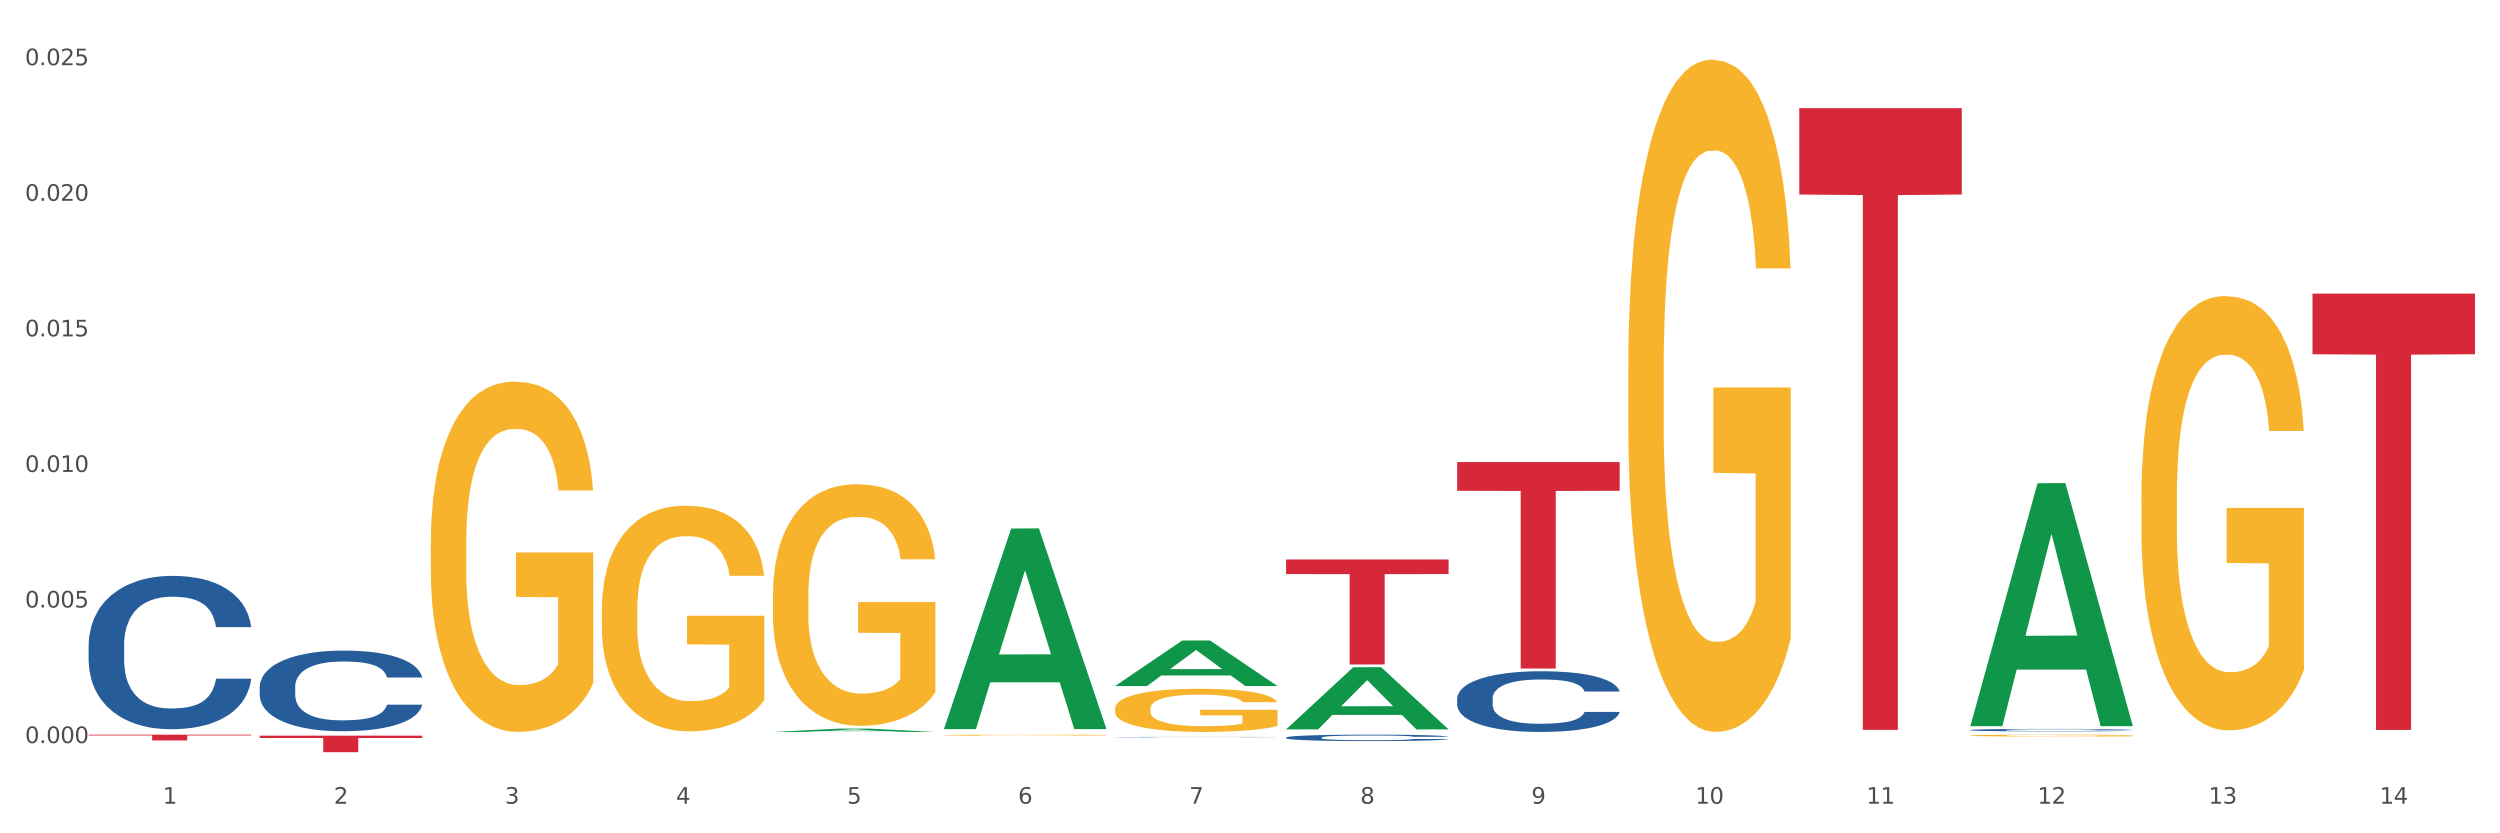 <?xml version="1.0" encoding="utf-8" standalone="no"?>
<!DOCTYPE svg PUBLIC "-//W3C//DTD SVG 1.1//EN"
  "http://www.w3.org/Graphics/SVG/1.1/DTD/svg11.dtd">
<svg xmlns:xlink="http://www.w3.org/1999/xlink" width="1080pt" height="360pt" viewBox="0 0 1080 360" xmlns="http://www.w3.org/2000/svg" version="1.1">
 <rect x="0" y="0" width="1080" height="360" fill="#333333" stroke="none"/>
 <defs>
  <style type="text/css">*{stroke-linejoin: round; stroke-linecap: butt}</style>
 </defs>
 <g id="figure_1">
  <g id="patch_1">
   <path d="M 0 360 
L 1080 360 
L 1080 0 
L 0 0 
z
" style="fill: #ffffff; stroke: #ffffff; stroke-linejoin: miter"/>
  </g>
  <g id="axes_1">
   <g id="matplotlib.axis_1">
    <g id="xtick_1">
     <g id="text_1">
      <!-- 1 -->
      <g style="fill: #4d4d4d" transform="translate(70.332 347.204) scale(0.096 -0.096)">
       <defs>
        <path id="DejaVuSans-31" d="M 794 531 
L 1825 531 
L 1825 4091 
L 703 3866 
L 703 4441 
L 1819 4666 
L 2450 4666 
L 2450 531 
L 3481 531 
L 3481 0 
L 794 0 
L 794 531 
z
" transform="scale(0.016)"/>
       </defs>
       <use xlink:href="#DejaVuSans-31"/>
      </g>
     </g>
    </g>
    <g id="xtick_2">
     <g id="text_2">
      <!-- 2 -->
      <g style="fill: #4d4d4d" transform="translate(144.233 347.204) scale(0.096 -0.096)">
       <defs>
        <path id="DejaVuSans-32" d="M 1228 531 
L 3431 531 
L 3431 0 
L 469 0 
L 469 531 
Q 828 903 1448 1529 
Q 2069 2156 2228 2338 
Q 2531 2678 2651 2914 
Q 2772 3150 2772 3378 
Q 2772 3750 2511 3984 
Q 2250 4219 1831 4219 
Q 1534 4219 1204 4116 
Q 875 4013 500 3803 
L 500 4441 
Q 881 4594 1212 4672 
Q 1544 4750 1819 4750 
Q 2544 4750 2975 4387 
Q 3406 4025 3406 3419 
Q 3406 3131 3298 2873 
Q 3191 2616 2906 2266 
Q 2828 2175 2409 1742 
Q 1991 1309 1228 531 
z
" transform="scale(0.016)"/>
       </defs>
       <use xlink:href="#DejaVuSans-32"/>
      </g>
     </g>
    </g>
    <g id="xtick_3">
     <g id="text_3">
      <!-- 3 -->
      <g style="fill: #4d4d4d" transform="translate(218.134 347.204) scale(0.096 -0.096)">
       <defs>
        <path id="DejaVuSans-33" d="M 2597 2516 
Q 3050 2419 3304 2112 
Q 3559 1806 3559 1356 
Q 3559 666 3084 287 
Q 2609 -91 1734 -91 
Q 1441 -91 1130 -33 
Q 819 25 488 141 
L 488 750 
Q 750 597 1062 519 
Q 1375 441 1716 441 
Q 2309 441 2620 675 
Q 2931 909 2931 1356 
Q 2931 1769 2642 2001 
Q 2353 2234 1838 2234 
L 1294 2234 
L 1294 2753 
L 1863 2753 
Q 2328 2753 2575 2939 
Q 2822 3125 2822 3475 
Q 2822 3834 2567 4026 
Q 2313 4219 1838 4219 
Q 1578 4219 1281 4162 
Q 984 4106 628 3988 
L 628 4550 
Q 988 4650 1302 4700 
Q 1616 4750 1894 4750 
Q 2613 4750 3031 4423 
Q 3450 4097 3450 3541 
Q 3450 3153 3228 2886 
Q 3006 2619 2597 2516 
z
" transform="scale(0.016)"/>
       </defs>
       <use xlink:href="#DejaVuSans-33"/>
      </g>
     </g>
    </g>
    <g id="xtick_4">
     <g id="text_4">
      <!-- 4 -->
      <g style="fill: #4d4d4d" transform="translate(292.034 347.204) scale(0.096 -0.096)">
       <defs>
        <path id="DejaVuSans-34" d="M 2419 4116 
L 825 1625 
L 2419 1625 
L 2419 4116 
z
M 2253 4666 
L 3047 4666 
L 3047 1625 
L 3713 1625 
L 3713 1100 
L 3047 1100 
L 3047 0 
L 2419 0 
L 2419 1100 
L 313 1100 
L 313 1709 
L 2253 4666 
z
" transform="scale(0.016)"/>
       </defs>
       <use xlink:href="#DejaVuSans-34"/>
      </g>
     </g>
    </g>
    <g id="xtick_5">
     <g id="text_5">
      <!-- 5 -->
      <g style="fill: #4d4d4d" transform="translate(365.935 347.204) scale(0.096 -0.096)">
       <defs>
        <path id="DejaVuSans-35" d="M 691 4666 
L 3169 4666 
L 3169 4134 
L 1269 4134 
L 1269 2991 
Q 1406 3038 1543 3061 
Q 1681 3084 1819 3084 
Q 2600 3084 3056 2656 
Q 3513 2228 3513 1497 
Q 3513 744 3044 326 
Q 2575 -91 1722 -91 
Q 1428 -91 1123 -41 
Q 819 9 494 109 
L 494 744 
Q 775 591 1075 516 
Q 1375 441 1709 441 
Q 2250 441 2565 725 
Q 2881 1009 2881 1497 
Q 2881 1984 2565 2268 
Q 2250 2553 1709 2553 
Q 1456 2553 1204 2497 
Q 953 2441 691 2322 
L 691 4666 
z
" transform="scale(0.016)"/>
       </defs>
       <use xlink:href="#DejaVuSans-35"/>
      </g>
     </g>
    </g>
    <g id="xtick_6">
     <g id="text_6">
      <!-- 6 -->
      <g style="fill: #4d4d4d" transform="translate(439.836 347.204) scale(0.096 -0.096)">
       <defs>
        <path id="DejaVuSans-36" d="M 2113 2584 
Q 1688 2584 1439 2293 
Q 1191 2003 1191 1497 
Q 1191 994 1439 701 
Q 1688 409 2113 409 
Q 2538 409 2786 701 
Q 3034 994 3034 1497 
Q 3034 2003 2786 2293 
Q 2538 2584 2113 2584 
z
M 3366 4563 
L 3366 3988 
Q 3128 4100 2886 4159 
Q 2644 4219 2406 4219 
Q 1781 4219 1451 3797 
Q 1122 3375 1075 2522 
Q 1259 2794 1537 2939 
Q 1816 3084 2150 3084 
Q 2853 3084 3261 2657 
Q 3669 2231 3669 1497 
Q 3669 778 3244 343 
Q 2819 -91 2113 -91 
Q 1303 -91 875 529 
Q 447 1150 447 2328 
Q 447 3434 972 4092 
Q 1497 4750 2381 4750 
Q 2619 4750 2861 4703 
Q 3103 4656 3366 4563 
z
" transform="scale(0.016)"/>
       </defs>
       <use xlink:href="#DejaVuSans-36"/>
      </g>
     </g>
    </g>
    <g id="xtick_7">
     <g id="text_7">
      <!-- 7 -->
      <g style="fill: #4d4d4d" transform="translate(513.737 347.204) scale(0.096 -0.096)">
       <defs>
        <path id="DejaVuSans-37" d="M 525 4666 
L 3525 4666 
L 3525 4397 
L 1831 0 
L 1172 0 
L 2766 4134 
L 525 4134 
L 525 4666 
z
" transform="scale(0.016)"/>
       </defs>
       <use xlink:href="#DejaVuSans-37"/>
      </g>
     </g>
    </g>
    <g id="xtick_8">
     <g id="text_8">
      <!-- 8 -->
      <g style="fill: #4d4d4d" transform="translate(587.638 347.204) scale(0.096 -0.096)">
       <defs>
        <path id="DejaVuSans-38" d="M 2034 2216 
Q 1584 2216 1326 1975 
Q 1069 1734 1069 1313 
Q 1069 891 1326 650 
Q 1584 409 2034 409 
Q 2484 409 2743 651 
Q 3003 894 3003 1313 
Q 3003 1734 2745 1975 
Q 2488 2216 2034 2216 
z
M 1403 2484 
Q 997 2584 770 2862 
Q 544 3141 544 3541 
Q 544 4100 942 4425 
Q 1341 4750 2034 4750 
Q 2731 4750 3128 4425 
Q 3525 4100 3525 3541 
Q 3525 3141 3298 2862 
Q 3072 2584 2669 2484 
Q 3125 2378 3379 2068 
Q 3634 1759 3634 1313 
Q 3634 634 3220 271 
Q 2806 -91 2034 -91 
Q 1263 -91 848 271 
Q 434 634 434 1313 
Q 434 1759 690 2068 
Q 947 2378 1403 2484 
z
M 1172 3481 
Q 1172 3119 1398 2916 
Q 1625 2713 2034 2713 
Q 2441 2713 2670 2916 
Q 2900 3119 2900 3481 
Q 2900 3844 2670 4047 
Q 2441 4250 2034 4250 
Q 1625 4250 1398 4047 
Q 1172 3844 1172 3481 
z
" transform="scale(0.016)"/>
       </defs>
       <use xlink:href="#DejaVuSans-38"/>
      </g>
     </g>
    </g>
    <g id="xtick_9">
     <g id="text_9">
      <!-- 9 -->
      <g style="fill: #4d4d4d" transform="translate(661.539 347.204) scale(0.096 -0.096)">
       <defs>
        <path id="DejaVuSans-39" d="M 703 97 
L 703 672 
Q 941 559 1184 500 
Q 1428 441 1663 441 
Q 2288 441 2617 861 
Q 2947 1281 2994 2138 
Q 2813 1869 2534 1725 
Q 2256 1581 1919 1581 
Q 1219 1581 811 2004 
Q 403 2428 403 3163 
Q 403 3881 828 4315 
Q 1253 4750 1959 4750 
Q 2769 4750 3195 4129 
Q 3622 3509 3622 2328 
Q 3622 1225 3098 567 
Q 2575 -91 1691 -91 
Q 1453 -91 1209 -44 
Q 966 3 703 97 
z
M 1959 2075 
Q 2384 2075 2632 2365 
Q 2881 2656 2881 3163 
Q 2881 3666 2632 3958 
Q 2384 4250 1959 4250 
Q 1534 4250 1286 3958 
Q 1038 3666 1038 3163 
Q 1038 2656 1286 2365 
Q 1534 2075 1959 2075 
z
" transform="scale(0.016)"/>
       </defs>
       <use xlink:href="#DejaVuSans-39"/>
      </g>
     </g>
    </g>
    <g id="xtick_10">
     <g id="text_10">
      <!-- 10 -->
      <g style="fill: #4d4d4d" transform="translate(732.386 347.204) scale(0.096 -0.096)">
       <defs>
        <path id="DejaVuSans-30" d="M 2034 4250 
Q 1547 4250 1301 3770 
Q 1056 3291 1056 2328 
Q 1056 1369 1301 889 
Q 1547 409 2034 409 
Q 2525 409 2770 889 
Q 3016 1369 3016 2328 
Q 3016 3291 2770 3770 
Q 2525 4250 2034 4250 
z
M 2034 4750 
Q 2819 4750 3233 4129 
Q 3647 3509 3647 2328 
Q 3647 1150 3233 529 
Q 2819 -91 2034 -91 
Q 1250 -91 836 529 
Q 422 1150 422 2328 
Q 422 3509 836 4129 
Q 1250 4750 2034 4750 
z
" transform="scale(0.016)"/>
       </defs>
       <use xlink:href="#DejaVuSans-31"/>
       <use xlink:href="#DejaVuSans-30" transform="translate(63.623 0)"/>
      </g>
     </g>
    </g>
    <g id="xtick_11">
     <g id="text_11">
      <!-- 11 -->
      <g style="fill: #4d4d4d" transform="translate(806.287 347.204) scale(0.096 -0.096)">
       <use xlink:href="#DejaVuSans-31"/>
       <use xlink:href="#DejaVuSans-31" transform="translate(63.623 0)"/>
      </g>
     </g>
    </g>
    <g id="xtick_12">
     <g id="text_12">
      <!-- 12 -->
      <g style="fill: #4d4d4d" transform="translate(880.187 347.204) scale(0.096 -0.096)">
       <use xlink:href="#DejaVuSans-31"/>
       <use xlink:href="#DejaVuSans-32" transform="translate(63.623 0)"/>
      </g>
     </g>
    </g>
    <g id="xtick_13">
     <g id="text_13">
      <!-- 13 -->
      <g style="fill: #4d4d4d" transform="translate(954.088 347.204) scale(0.096 -0.096)">
       <use xlink:href="#DejaVuSans-31"/>
       <use xlink:href="#DejaVuSans-33" transform="translate(63.623 0)"/>
      </g>
     </g>
    </g>
    <g id="xtick_14">
     <g id="text_14">
      <!-- 14 -->
      <g style="fill: #4d4d4d" transform="translate(1027.989 347.204) scale(0.096 -0.096)">
       <use xlink:href="#DejaVuSans-31"/>
       <use xlink:href="#DejaVuSans-34" transform="translate(63.623 0)"/>
      </g>
     </g>
    </g>
    <g id="xtick_15"/>
    <g id="xtick_16"/>
    <g id="xtick_17"/>
    <g id="xtick_18"/>
    <g id="xtick_19"/>
    <g id="xtick_20"/>
    <g id="xtick_21"/>
    <g id="xtick_22"/>
    <g id="xtick_23"/>
    <g id="xtick_24"/>
    <g id="xtick_25"/>
    <g id="xtick_26"/>
    <g id="xtick_27"/>
   </g>
   <g id="matplotlib.axis_2">
    <g id="ytick_1">
     <g id="text_15">
      <!-- 0.000 -->
      <g style="fill: #4d4d4d" transform="translate(10.8 321.014) scale(0.096 -0.096)">
       <defs>
        <path id="DejaVuSans-2e" d="M 684 794 
L 1344 794 
L 1344 0 
L 684 0 
L 684 794 
z
" transform="scale(0.016)"/>
       </defs>
       <use xlink:href="#DejaVuSans-30"/>
       <use xlink:href="#DejaVuSans-2e" transform="translate(63.623 0)"/>
       <use xlink:href="#DejaVuSans-30" transform="translate(95.41 0)"/>
       <use xlink:href="#DejaVuSans-30" transform="translate(159.033 0)"/>
       <use xlink:href="#DejaVuSans-30" transform="translate(222.656 0)"/>
      </g>
     </g>
    </g>
    <g id="ytick_2">
     <g id="text_16">
      <!-- 0.005 -->
      <g style="fill: #4d4d4d" transform="translate(10.8 262.447) scale(0.096 -0.096)">
       <use xlink:href="#DejaVuSans-30"/>
       <use xlink:href="#DejaVuSans-2e" transform="translate(63.623 0)"/>
       <use xlink:href="#DejaVuSans-30" transform="translate(95.41 0)"/>
       <use xlink:href="#DejaVuSans-30" transform="translate(159.033 0)"/>
       <use xlink:href="#DejaVuSans-35" transform="translate(222.656 0)"/>
      </g>
     </g>
    </g>
    <g id="ytick_3">
     <g id="text_17">
      <!-- 0.010 -->
      <g style="fill: #4d4d4d" transform="translate(10.8 203.88) scale(0.096 -0.096)">
       <use xlink:href="#DejaVuSans-30"/>
       <use xlink:href="#DejaVuSans-2e" transform="translate(63.623 0)"/>
       <use xlink:href="#DejaVuSans-30" transform="translate(95.41 0)"/>
       <use xlink:href="#DejaVuSans-31" transform="translate(159.033 0)"/>
       <use xlink:href="#DejaVuSans-30" transform="translate(222.656 0)"/>
      </g>
     </g>
    </g>
    <g id="ytick_4">
     <g id="text_18">
      <!-- 0.015 -->
      <g style="fill: #4d4d4d" transform="translate(10.8 145.312) scale(0.096 -0.096)">
       <use xlink:href="#DejaVuSans-30"/>
       <use xlink:href="#DejaVuSans-2e" transform="translate(63.623 0)"/>
       <use xlink:href="#DejaVuSans-30" transform="translate(95.41 0)"/>
       <use xlink:href="#DejaVuSans-31" transform="translate(159.033 0)"/>
       <use xlink:href="#DejaVuSans-35" transform="translate(222.656 0)"/>
      </g>
     </g>
    </g>
    <g id="ytick_5">
     <g id="text_19">
      <!-- 0.020 -->
      <g style="fill: #4d4d4d" transform="translate(10.8 86.745) scale(0.096 -0.096)">
       <use xlink:href="#DejaVuSans-30"/>
       <use xlink:href="#DejaVuSans-2e" transform="translate(63.623 0)"/>
       <use xlink:href="#DejaVuSans-30" transform="translate(95.41 0)"/>
       <use xlink:href="#DejaVuSans-32" transform="translate(159.033 0)"/>
       <use xlink:href="#DejaVuSans-30" transform="translate(222.656 0)"/>
      </g>
     </g>
    </g>
    <g id="ytick_6">
     <g id="text_20">
      <!-- 0.025 -->
      <g style="fill: #4d4d4d" transform="translate(10.8 28.178) scale(0.096 -0.096)">
       <use xlink:href="#DejaVuSans-30"/>
       <use xlink:href="#DejaVuSans-2e" transform="translate(63.623 0)"/>
       <use xlink:href="#DejaVuSans-30" transform="translate(95.41 0)"/>
       <use xlink:href="#DejaVuSans-32" transform="translate(159.033 0)"/>
       <use xlink:href="#DejaVuSans-35" transform="translate(222.656 0)"/>
      </g>
     </g>
    </g>
    <g id="ytick_7"/>
    <g id="ytick_8"/>
    <g id="ytick_9"/>
    <g id="ytick_10"/>
    <g id="ytick_11"/>
   </g>
   <g id="PolyCollection_1">
    <path d="M 333.886 316.198 
L 333.959 316.196 
L 362.91 314.743 
L 374.924 314.742 
L 404.092 316.2 
L 390.196 316.2 
L 383.899 315.861 
L 354.007 315.861 
L 353.79 315.866 
L 347.71 316.2 
L 333.886 316.2 
L 333.886 316.198 
L 357.771 315.658 
L 380.135 315.657 
L 369.062 315.053 
L 368.917 315.05 
L 368.772 315.054 
L 357.699 315.657 
L 357.771 315.658 
L 333.886 316.198 
z
" clip-path="url(#p40be0324c4)" style="fill: #109648"/>
    <path d="M 629.49 199.622 
L 699.696 199.622 
L 699.696 212.017 
L 672.079 212.101 
L 672.079 288.812 
L 656.94 288.812 
L 656.94 212.101 
L 629.49 212.017 
L 629.49 199.706 
L 629.49 199.622 
z
" clip-path="url(#p40be0324c4)" style="fill: #d62839"/>
    <path d="M 38.283 278.544 
L 38.366 278.483 
L 38.366 276.789 
L 38.615 274.49 
L 39.528 270.255 
L 40.69 267.049 
L 42.681 263.298 
L 43.76 261.725 
L 45.171 259.971 
L 48.075 257.127 
L 51.395 254.708 
L 53.718 253.377 
L 55.461 252.53 
L 59.361 251.017 
L 61.602 250.352 
L 63.926 249.807 
L 65.917 249.444 
L 69.237 249.021 
L 71.892 248.839 
L 74.963 248.779 
L 77.535 248.839 
L 80.938 249.081 
L 85.917 249.807 
L 87.825 250.231 
L 90.398 250.957 
L 93.053 251.925 
L 95.211 252.893 
L 97.701 254.284 
L 100.273 256.099 
L 102.763 258.398 
L 104.506 260.515 
L 105.916 262.754 
L 107.161 265.476 
L 108.074 268.441 
L 108.489 270.921 
L 93.302 270.921 
L 92.888 268.683 
L 92.058 266.263 
L 91.228 264.629 
L 90.315 263.298 
L 88.904 261.786 
L 87.659 260.818 
L 85.585 259.668 
L 83.676 258.942 
L 82.099 258.519 
L 80.191 258.156 
L 76.124 257.793 
L 73.22 257.793 
L 71.394 257.914 
L 69.154 258.216 
L 67.245 258.64 
L 65.004 259.366 
L 63.262 260.152 
L 61.519 261.181 
L 60.523 261.907 
L 59.029 263.238 
L 58.034 264.327 
L 56.706 266.202 
L 55.959 267.533 
L 54.631 270.981 
L 54.05 273.522 
L 53.801 275.277 
L 53.635 277.213 
L 53.635 286.65 
L 54.133 290.885 
L 54.548 292.7 
L 55.212 294.757 
L 56.457 297.419 
L 58.283 300.02 
L 60.191 301.896 
L 61.768 303.045 
L 63.262 303.892 
L 64.755 304.558 
L 66.581 305.163 
L 68.075 305.526 
L 70.315 305.889 
L 72.971 306.07 
L 75.046 306.07 
L 79.278 305.768 
L 81.187 305.465 
L 83.012 305.042 
L 85.004 304.376 
L 86.581 303.65 
L 87.493 303.106 
L 88.987 301.956 
L 90.149 300.746 
L 91.145 299.355 
L 91.809 298.145 
L 92.556 296.33 
L 93.136 294.273 
L 93.302 293.184 
L 108.489 293.184 
L 108.157 295.362 
L 107.576 297.48 
L 106.414 300.323 
L 105.501 301.956 
L 104.091 303.953 
L 102.597 305.647 
L 100.522 307.522 
L 98.614 308.914 
L 96.622 310.124 
L 94.464 311.213 
L 90.564 312.725 
L 89.153 313.148 
L 86.166 313.874 
L 83.842 314.298 
L 80.44 314.721 
L 76.954 314.963 
L 73.303 315.024 
L 70.066 314.903 
L 66.498 314.54 
L 64.257 314.177 
L 61.768 313.632 
L 58.863 312.785 
L 56.125 311.757 
L 53.552 310.547 
L 51.146 309.156 
L 48.905 307.583 
L 46.001 304.981 
L 43.843 302.44 
L 42.266 300.081 
L 41.187 298.084 
L 40.109 295.544 
L 39.528 293.789 
L 38.615 289.554 
L 38.283 285.622 
L 38.283 278.544 
z
" clip-path="url(#p40be0324c4)" style="fill: #255c99"/>
    <path d="M 112.184 296.705 
L 112.267 296.673 
L 112.267 295.782 
L 112.516 294.573 
L 113.429 292.346 
L 114.59 290.659 
L 116.582 288.686 
L 117.661 287.859 
L 119.072 286.936 
L 121.976 285.441 
L 125.296 284.168 
L 127.619 283.468 
L 129.362 283.022 
L 133.262 282.227 
L 135.503 281.877 
L 137.826 281.59 
L 139.818 281.399 
L 143.137 281.177 
L 145.793 281.081 
L 148.863 281.049 
L 151.436 281.081 
L 154.838 281.208 
L 159.818 281.59 
L 161.726 281.813 
L 164.299 282.195 
L 166.954 282.704 
L 169.112 283.213 
L 171.602 283.945 
L 174.174 284.9 
L 176.664 286.109 
L 178.406 287.222 
L 179.817 288.4 
L 181.062 289.832 
L 181.975 291.391 
L 182.39 292.696 
L 167.203 292.696 
L 166.788 291.518 
L 165.959 290.245 
L 165.129 289.386 
L 164.216 288.686 
L 162.805 287.891 
L 161.56 287.382 
L 159.486 286.777 
L 157.577 286.395 
L 156 286.172 
L 154.092 285.981 
L 150.025 285.791 
L 147.121 285.791 
L 145.295 285.854 
L 143.055 286.013 
L 141.146 286.236 
L 138.905 286.618 
L 137.163 287.032 
L 135.42 287.572 
L 134.424 287.954 
L 132.93 288.654 
L 131.934 289.227 
L 130.607 290.214 
L 129.86 290.914 
L 128.532 292.727 
L 127.951 294.064 
L 127.702 294.987 
L 127.536 296.005 
L 127.536 300.969 
L 128.034 303.196 
L 128.449 304.151 
L 129.113 305.233 
L 130.358 306.633 
L 132.183 308.001 
L 134.092 308.988 
L 135.669 309.592 
L 137.163 310.038 
L 138.656 310.388 
L 140.482 310.706 
L 141.976 310.897 
L 144.216 311.088 
L 146.872 311.183 
L 148.946 311.183 
L 153.179 311.024 
L 155.087 310.865 
L 156.913 310.643 
L 158.905 310.292 
L 160.481 309.911 
L 161.394 309.624 
L 162.888 309.02 
L 164.05 308.383 
L 165.046 307.651 
L 165.71 307.015 
L 166.456 306.06 
L 167.037 304.978 
L 167.203 304.406 
L 182.39 304.406 
L 182.058 305.551 
L 181.477 306.665 
L 180.315 308.161 
L 179.402 309.02 
L 177.991 310.07 
L 176.498 310.961 
L 174.423 311.947 
L 172.514 312.679 
L 170.523 313.315 
L 168.365 313.888 
L 164.465 314.684 
L 163.054 314.907 
L 160.067 315.288 
L 157.743 315.511 
L 154.341 315.734 
L 150.855 315.861 
L 147.204 315.893 
L 143.967 315.829 
L 140.399 315.638 
L 138.158 315.447 
L 135.669 315.161 
L 132.764 314.716 
L 130.026 314.175 
L 127.453 313.538 
L 125.047 312.806 
L 122.806 311.979 
L 119.902 310.611 
L 117.744 309.274 
L 116.167 308.033 
L 115.088 306.983 
L 114.01 305.647 
L 113.429 304.724 
L 112.516 302.496 
L 112.184 300.428 
L 112.184 296.705 
z
" clip-path="url(#p40be0324c4)" style="fill: #255c99"/>
    <path d="M 481.688 318.429 
L 481.771 318.429 
L 481.771 318.425 
L 482.02 318.418 
L 482.933 318.406 
L 484.095 318.397 
L 486.086 318.387 
L 487.165 318.383 
L 488.576 318.378 
L 491.48 318.37 
L 494.8 318.363 
L 497.123 318.359 
L 498.866 318.357 
L 502.767 318.353 
L 505.007 318.351 
L 507.331 318.35 
L 509.322 318.349 
L 512.642 318.347 
L 515.297 318.347 
L 518.368 318.347 
L 520.94 318.347 
L 524.343 318.348 
L 529.322 318.35 
L 531.231 318.351 
L 533.803 318.353 
L 536.459 318.355 
L 538.616 318.358 
L 541.106 318.362 
L 543.678 318.367 
L 546.168 318.373 
L 547.911 318.379 
L 549.321 318.386 
L 550.566 318.393 
L 551.479 318.401 
L 551.894 318.408 
L 536.708 318.408 
L 536.293 318.402 
L 535.463 318.395 
L 534.633 318.391 
L 533.72 318.387 
L 532.309 318.383 
L 531.065 318.38 
L 528.99 318.377 
L 527.081 318.375 
L 525.505 318.374 
L 523.596 318.373 
L 519.53 318.372 
L 516.625 318.372 
L 514.799 318.372 
L 512.559 318.373 
L 510.65 318.374 
L 508.41 318.376 
L 506.667 318.378 
L 504.924 318.381 
L 503.928 318.383 
L 502.435 318.387 
L 501.439 318.39 
L 500.111 318.395 
L 499.364 318.399 
L 498.036 318.408 
L 497.455 318.415 
L 497.206 318.42 
L 497.04 318.426 
L 497.04 318.452 
L 497.538 318.464 
L 497.953 318.469 
L 498.617 318.475 
L 499.862 318.482 
L 501.688 318.489 
L 503.596 318.494 
L 505.173 318.498 
L 506.667 318.5 
L 508.161 318.502 
L 509.986 318.503 
L 511.48 318.504 
L 513.721 318.505 
L 516.376 318.506 
L 518.451 318.506 
L 522.683 318.505 
L 524.592 318.504 
L 526.417 318.503 
L 528.409 318.501 
L 529.986 318.499 
L 530.899 318.498 
L 532.392 318.495 
L 533.554 318.491 
L 534.55 318.487 
L 535.214 318.484 
L 535.961 318.479 
L 536.542 318.473 
L 536.708 318.47 
L 551.894 318.47 
L 551.562 318.476 
L 550.981 318.482 
L 549.819 318.49 
L 548.906 318.495 
L 547.496 318.5 
L 546.002 318.505 
L 543.927 318.51 
L 542.019 318.514 
L 540.027 318.517 
L 537.869 318.52 
L 533.969 318.524 
L 532.558 318.526 
L 529.571 318.528 
L 527.247 318.529 
L 523.845 318.53 
L 520.359 318.531 
L 516.708 318.531 
L 513.472 318.531 
L 509.903 318.53 
L 507.663 318.529 
L 505.173 318.527 
L 502.269 318.525 
L 499.53 318.522 
L 496.958 318.518 
L 494.551 318.515 
L 492.31 318.51 
L 489.406 318.503 
L 487.248 318.496 
L 485.671 318.489 
L 484.593 318.484 
L 483.514 318.477 
L 482.933 318.472 
L 482.02 318.46 
L 481.688 318.449 
L 481.688 318.429 
z
" clip-path="url(#p40be0324c4)" style="fill: #255c99"/>
    <path d="M 555.589 318.62 
L 555.672 318.617 
L 555.672 318.546 
L 555.921 318.449 
L 556.834 318.271 
L 557.996 318.136 
L 559.987 317.978 
L 561.066 317.912 
L 562.477 317.838 
L 565.381 317.718 
L 568.701 317.616 
L 571.024 317.56 
L 572.767 317.525 
L 576.667 317.461 
L 578.908 317.433 
L 581.232 317.41 
L 583.223 317.395 
L 586.543 317.377 
L 589.198 317.369 
L 592.269 317.367 
L 594.841 317.369 
L 598.244 317.38 
L 603.223 317.41 
L 605.131 317.428 
L 607.704 317.459 
L 610.36 317.499 
L 612.517 317.54 
L 615.007 317.599 
L 617.579 317.675 
L 620.069 317.772 
L 621.812 317.861 
L 623.222 317.955 
L 624.467 318.07 
L 625.38 318.195 
L 625.795 318.299 
L 610.608 318.299 
L 610.194 318.205 
L 609.364 318.103 
L 608.534 318.034 
L 607.621 317.978 
L 606.21 317.914 
L 604.965 317.874 
L 602.891 317.825 
L 600.982 317.795 
L 599.405 317.777 
L 597.497 317.762 
L 593.43 317.746 
L 590.526 317.746 
L 588.7 317.751 
L 586.46 317.764 
L 584.551 317.782 
L 582.31 317.813 
L 580.568 317.846 
L 578.825 317.889 
L 577.829 317.92 
L 576.335 317.976 
L 575.34 318.021 
L 574.012 318.1 
L 573.265 318.156 
L 571.937 318.302 
L 571.356 318.409 
L 571.107 318.482 
L 570.941 318.564 
L 570.941 318.961 
L 571.439 319.14 
L 571.854 319.216 
L 572.518 319.303 
L 573.763 319.415 
L 575.589 319.524 
L 577.497 319.603 
L 579.074 319.652 
L 580.568 319.687 
L 582.061 319.715 
L 583.887 319.741 
L 585.381 319.756 
L 587.621 319.771 
L 590.277 319.779 
L 592.352 319.779 
L 596.584 319.766 
L 598.493 319.753 
L 600.318 319.736 
L 602.31 319.708 
L 603.887 319.677 
L 604.799 319.654 
L 606.293 319.606 
L 607.455 319.555 
L 608.451 319.496 
L 609.115 319.445 
L 609.862 319.369 
L 610.443 319.282 
L 610.608 319.236 
L 625.795 319.236 
L 625.463 319.328 
L 624.882 319.417 
L 623.72 319.537 
L 622.807 319.606 
L 621.397 319.69 
L 619.903 319.761 
L 617.828 319.84 
L 615.92 319.899 
L 613.928 319.95 
L 611.77 319.995 
L 607.87 320.059 
L 606.459 320.077 
L 603.472 320.108 
L 601.148 320.125 
L 597.746 320.143 
L 594.26 320.153 
L 590.609 320.156 
L 587.373 320.151 
L 583.804 320.136 
L 581.564 320.12 
L 579.074 320.097 
L 576.169 320.062 
L 573.431 320.018 
L 570.858 319.967 
L 568.452 319.909 
L 566.211 319.843 
L 563.307 319.733 
L 561.149 319.626 
L 559.572 319.527 
L 558.494 319.443 
L 557.415 319.336 
L 556.834 319.262 
L 555.921 319.084 
L 555.589 318.918 
L 555.589 318.62 
z
" clip-path="url(#p40be0324c4)" style="fill: #255c99"/>
    <path d="M 629.49 301.76 
L 629.573 301.736 
L 629.573 301.066 
L 629.822 300.156 
L 630.735 298.48 
L 631.896 297.21 
L 633.888 295.726 
L 634.967 295.103 
L 636.378 294.409 
L 639.282 293.283 
L 642.602 292.325 
L 644.925 291.798 
L 646.668 291.463 
L 650.568 290.864 
L 652.809 290.601 
L 655.132 290.385 
L 657.124 290.242 
L 660.444 290.074 
L 663.099 290.002 
L 666.17 289.978 
L 668.742 290.002 
L 672.144 290.098 
L 677.124 290.385 
L 679.032 290.553 
L 681.605 290.84 
L 684.26 291.224 
L 686.418 291.607 
L 688.908 292.157 
L 691.48 292.876 
L 693.97 293.786 
L 695.712 294.624 
L 697.123 295.51 
L 698.368 296.588 
L 699.281 297.761 
L 699.696 298.743 
L 684.509 298.743 
L 684.094 297.857 
L 683.265 296.899 
L 682.435 296.252 
L 681.522 295.726 
L 680.111 295.127 
L 678.866 294.744 
L 676.792 294.289 
L 674.883 294.001 
L 673.306 293.834 
L 671.398 293.69 
L 667.331 293.546 
L 664.427 293.546 
L 662.601 293.594 
L 660.361 293.714 
L 658.452 293.882 
L 656.211 294.169 
L 654.469 294.48 
L 652.726 294.887 
L 651.73 295.175 
L 650.236 295.702 
L 649.24 296.133 
L 647.913 296.875 
L 647.166 297.402 
L 645.838 298.767 
L 645.257 299.773 
L 645.008 300.467 
L 644.842 301.233 
L 644.842 304.969 
L 645.34 306.646 
L 645.755 307.364 
L 646.419 308.178 
L 647.664 309.232 
L 649.489 310.262 
L 651.398 311.004 
L 652.975 311.459 
L 654.469 311.794 
L 655.962 312.058 
L 657.788 312.297 
L 659.282 312.441 
L 661.522 312.584 
L 664.178 312.656 
L 666.253 312.656 
L 670.485 312.537 
L 672.393 312.417 
L 674.219 312.249 
L 676.211 311.986 
L 677.788 311.698 
L 678.7 311.483 
L 680.194 311.028 
L 681.356 310.549 
L 682.352 309.998 
L 683.016 309.519 
L 683.762 308.801 
L 684.343 307.987 
L 684.509 307.555 
L 699.696 307.555 
L 699.364 308.418 
L 698.783 309.256 
L 697.621 310.381 
L 696.708 311.028 
L 695.297 311.818 
L 693.804 312.489 
L 691.729 313.231 
L 689.82 313.782 
L 687.829 314.261 
L 685.671 314.692 
L 681.771 315.29 
L 680.36 315.458 
L 677.373 315.745 
L 675.049 315.913 
L 671.647 316.081 
L 668.161 316.176 
L 664.51 316.2 
L 661.273 316.153 
L 657.705 316.009 
L 655.464 315.865 
L 652.975 315.65 
L 650.07 315.314 
L 647.332 314.907 
L 644.759 314.428 
L 642.353 313.878 
L 640.112 313.255 
L 637.208 312.225 
L 635.05 311.219 
L 633.473 310.285 
L 632.394 309.495 
L 631.316 308.489 
L 630.735 307.795 
L 629.822 306.119 
L 629.49 304.562 
L 629.49 301.76 
z
" clip-path="url(#p40be0324c4)" style="fill: #255c99"/>
    <path d="M 851.192 315.371 
L 851.275 315.37 
L 851.275 315.342 
L 851.524 315.305 
L 852.437 315.237 
L 853.599 315.186 
L 855.591 315.125 
L 856.67 315.1 
L 858.08 315.072 
L 860.985 315.026 
L 864.304 314.987 
L 866.628 314.966 
L 868.37 314.952 
L 872.271 314.928 
L 874.511 314.917 
L 876.835 314.909 
L 878.827 314.903 
L 882.146 314.896 
L 884.802 314.893 
L 887.872 314.892 
L 890.445 314.893 
L 893.847 314.897 
L 898.826 314.909 
L 900.735 314.915 
L 903.307 314.927 
L 905.963 314.943 
L 908.121 314.958 
L 910.61 314.981 
L 913.183 315.01 
L 915.672 315.047 
L 917.415 315.081 
L 918.826 315.117 
L 920.071 315.161 
L 920.983 315.208 
L 921.398 315.248 
L 906.212 315.248 
L 905.797 315.212 
L 904.967 315.173 
L 904.137 315.147 
L 903.224 315.125 
L 901.814 315.101 
L 900.569 315.086 
L 898.494 315.067 
L 896.586 315.055 
L 895.009 315.049 
L 893.1 315.043 
L 889.034 315.037 
L 886.129 315.037 
L 884.304 315.039 
L 882.063 315.044 
L 880.154 315.051 
L 877.914 315.062 
L 876.171 315.075 
L 874.428 315.091 
L 873.433 315.103 
L 871.939 315.125 
L 870.943 315.142 
L 869.615 315.172 
L 868.868 315.194 
L 867.541 315.249 
L 866.96 315.29 
L 866.711 315.318 
L 866.545 315.349 
L 866.545 315.501 
L 867.043 315.569 
L 867.458 315.598 
L 868.122 315.631 
L 869.366 315.674 
L 871.192 315.716 
L 873.101 315.746 
L 874.677 315.765 
L 876.171 315.778 
L 877.665 315.789 
L 879.491 315.799 
L 880.984 315.805 
L 883.225 315.81 
L 885.88 315.813 
L 887.955 315.813 
L 892.187 315.808 
L 894.096 315.804 
L 895.922 315.797 
L 897.913 315.786 
L 899.49 315.774 
L 900.403 315.766 
L 901.897 315.747 
L 903.058 315.728 
L 904.054 315.705 
L 904.718 315.686 
L 905.465 315.657 
L 906.046 315.624 
L 906.212 315.606 
L 921.398 315.606 
L 921.066 315.641 
L 920.485 315.675 
L 919.324 315.721 
L 918.411 315.747 
L 917 315.779 
L 915.506 315.807 
L 913.432 315.837 
L 911.523 315.859 
L 909.531 315.879 
L 907.374 315.896 
L 903.473 315.92 
L 902.063 315.927 
L 899.075 315.939 
L 896.752 315.946 
L 893.349 315.952 
L 889.864 315.956 
L 886.212 315.957 
L 882.976 315.955 
L 879.408 315.95 
L 877.167 315.944 
L 874.677 315.935 
L 871.773 315.921 
L 869.034 315.905 
L 866.462 315.885 
L 864.055 315.863 
L 861.815 315.838 
L 858.91 315.796 
L 856.752 315.755 
L 855.176 315.717 
L 854.097 315.685 
L 853.018 315.644 
L 852.437 315.616 
L 851.524 315.548 
L 851.192 315.484 
L 851.192 315.371 
z
" clip-path="url(#p40be0324c4)" style="fill: #255c99"/>
    <path d="M 259.986 263.518 
L 260.068 263.429 
L 260.068 260.224 
L 260.234 257.465 
L 261.063 250.788 
L 262.306 245.269 
L 263.218 242.331 
L 264.13 239.928 
L 265.208 237.524 
L 266.534 235.031 
L 268.937 231.382 
L 270.429 229.512 
L 272.253 227.554 
L 275.568 224.705 
L 277.972 223.103 
L 280.459 221.767 
L 284.52 220.165 
L 287.173 219.453 
L 289.991 218.918 
L 293.389 218.562 
L 295.959 218.473 
L 301.595 218.74 
L 306.403 219.542 
L 308.724 220.165 
L 311.707 221.233 
L 313.282 221.945 
L 315.852 223.37 
L 318.504 225.239 
L 320.328 226.841 
L 323.063 229.868 
L 325.135 232.895 
L 327.042 236.634 
L 328.036 239.215 
L 328.782 241.619 
L 329.445 244.379 
L 330.109 248.741 
L 315.189 248.741 
L 314.609 245.625 
L 313.697 242.687 
L 312.371 239.839 
L 311.21 238.058 
L 309.221 235.833 
L 307.397 234.408 
L 305.491 233.34 
L 303.17 232.45 
L 301.347 232.005 
L 298.777 231.649 
L 293.721 231.738 
L 290.322 232.45 
L 288.002 233.34 
L 286.51 234.141 
L 285.183 235.031 
L 283.691 236.278 
L 281.951 238.147 
L 280.707 239.839 
L 279.464 241.975 
L 278.47 244.112 
L 277.558 246.604 
L 276.812 249.275 
L 276.232 252.034 
L 275.734 255.417 
L 275.32 261.026 
L 275.32 273.222 
L 275.486 275.981 
L 275.9 279.631 
L 276.397 282.391 
L 277.226 285.685 
L 277.972 287.91 
L 279.381 291.115 
L 280.956 293.786 
L 282.199 295.477 
L 283.443 296.901 
L 285.598 298.86 
L 288.002 300.462 
L 290.074 301.441 
L 292.892 302.332 
L 294.798 302.688 
L 296.456 302.866 
L 300.518 302.866 
L 303.419 302.599 
L 306.651 301.976 
L 309.138 301.174 
L 311.21 300.195 
L 313.531 298.593 
L 315.023 297.079 
L 315.023 278.474 
L 296.788 278.385 
L 296.788 266.011 
L 330.191 266.011 
L 330.191 302.332 
L 328.782 304.201 
L 327.207 305.892 
L 325.55 307.406 
L 323.063 309.275 
L 320.079 311.056 
L 317.427 312.302 
L 314.609 313.37 
L 311.293 314.35 
L 306.983 315.24 
L 304.33 315.596 
L 301.015 315.863 
L 297.119 315.952 
L 293.721 315.774 
L 290.405 315.329 
L 286.924 314.528 
L 283.526 313.37 
L 280.956 312.213 
L 278.387 310.789 
L 275.651 308.919 
L 273.496 307.139 
L 271.839 305.536 
L 270.015 303.489 
L 268.026 300.818 
L 266.534 298.415 
L 265.208 295.922 
L 263.798 292.717 
L 262.804 289.958 
L 261.809 286.486 
L 261.229 283.904 
L 260.566 279.898 
L 260.068 274.29 
L 259.986 263.518 
z
" clip-path="url(#p40be0324c4)" style="fill: #f7b32b"/>
    <path d="M 555.589 241.692 
L 625.795 241.692 
L 625.795 247.994 
L 598.178 248.037 
L 598.178 287.039 
L 583.039 287.039 
L 583.039 248.037 
L 555.589 247.994 
L 555.589 241.735 
L 555.589 241.692 
z
" clip-path="url(#p40be0324c4)" style="fill: #d62839"/>
    <path d="M 112.184 317.82 
L 182.39 317.82 
L 182.39 318.811 
L 154.773 318.817 
L 154.773 324.95 
L 139.634 324.95 
L 139.634 318.817 
L 112.184 318.811 
L 112.184 317.827 
L 112.184 317.82 
z
" clip-path="url(#p40be0324c4)" style="fill: #d62839"/>
    <path d="M 38.283 317.367 
L 108.489 317.367 
L 108.489 317.715 
L 80.872 317.718 
L 80.872 319.874 
L 65.733 319.874 
L 65.733 317.718 
L 38.283 317.715 
L 38.283 317.369 
L 38.283 317.367 
z
" clip-path="url(#p40be0324c4)" style="fill: #d62839"/>
    <path d="M 925.093 214.599 
L 925.176 214.427 
L 925.176 208.259 
L 925.342 202.947 
L 926.171 190.097 
L 927.414 179.473 
L 928.326 173.819 
L 929.238 169.192 
L 930.315 164.566 
L 931.641 159.768 
L 934.045 152.743 
L 935.537 149.145 
L 937.361 145.375 
L 940.676 139.892 
L 943.08 136.808 
L 945.567 134.238 
L 949.628 131.154 
L 952.28 129.783 
L 955.099 128.755 
L 958.497 128.07 
L 961.067 127.898 
L 966.703 128.412 
L 971.51 129.954 
L 973.831 131.154 
L 976.815 133.21 
L 978.39 134.581 
L 980.96 137.322 
L 983.612 140.921 
L 985.436 144.005 
L 988.171 149.83 
L 990.243 155.656 
L 992.149 162.853 
L 993.144 167.822 
L 993.89 172.448 
L 994.553 177.76 
L 995.216 186.156 
L 980.296 186.156 
L 979.716 180.159 
L 978.805 174.504 
L 977.478 169.021 
L 976.318 165.594 
L 974.329 161.311 
L 972.505 158.569 
L 970.599 156.513 
L 968.278 154.799 
L 966.454 153.943 
L 963.885 153.257 
L 958.829 153.429 
L 955.43 154.799 
L 953.109 156.513 
L 951.617 158.055 
L 950.291 159.768 
L 948.799 162.167 
L 947.059 165.766 
L 945.815 169.021 
L 944.572 173.133 
L 943.577 177.246 
L 942.665 182.043 
L 941.92 187.184 
L 941.339 192.495 
L 940.842 199.006 
L 940.428 209.801 
L 940.428 233.275 
L 940.593 238.587 
L 941.008 245.612 
L 941.505 250.924 
L 942.334 257.264 
L 943.08 261.547 
L 944.489 267.716 
L 946.064 272.856 
L 947.307 276.112 
L 948.551 278.853 
L 950.706 282.623 
L 953.109 285.707 
L 955.182 287.592 
L 958 289.305 
L 959.906 289.991 
L 961.564 290.333 
L 965.625 290.333 
L 968.526 289.819 
L 971.759 288.62 
L 974.246 287.078 
L 976.318 285.193 
L 978.639 282.109 
L 980.131 279.196 
L 980.131 243.385 
L 961.895 243.213 
L 961.895 219.396 
L 995.299 219.396 
L 995.299 289.305 
L 993.89 292.903 
L 992.315 296.159 
L 990.657 299.072 
L 988.171 302.67 
L 985.187 306.097 
L 982.534 308.496 
L 979.716 310.552 
L 976.401 312.437 
L 972.091 314.15 
L 969.438 314.836 
L 966.123 315.35 
L 962.227 315.521 
L 958.829 315.178 
L 955.513 314.322 
L 952.032 312.779 
L 948.633 310.552 
L 946.064 308.325 
L 943.494 305.583 
L 940.759 301.985 
L 938.604 298.558 
L 936.946 295.474 
L 935.123 291.533 
L 933.133 286.392 
L 931.641 281.766 
L 930.315 276.968 
L 928.906 270.8 
L 927.912 265.488 
L 926.917 258.806 
L 926.337 253.837 
L 925.674 246.126 
L 925.176 235.332 
L 925.093 214.599 
z
" clip-path="url(#p40be0324c4)" style="fill: #f7b32b"/>
    <path d="M 851.192 317.754 
L 851.275 317.753 
L 851.275 317.726 
L 851.441 317.702 
L 852.27 317.645 
L 853.513 317.597 
L 854.425 317.572 
L 855.337 317.551 
L 856.414 317.531 
L 857.741 317.509 
L 860.144 317.478 
L 861.636 317.462 
L 863.46 317.445 
L 866.775 317.42 
L 869.179 317.407 
L 871.666 317.395 
L 875.727 317.381 
L 878.38 317.375 
L 881.198 317.371 
L 884.596 317.368 
L 887.166 317.367 
L 892.802 317.369 
L 897.61 317.376 
L 899.93 317.381 
L 902.914 317.391 
L 904.489 317.397 
L 907.059 317.409 
L 909.711 317.425 
L 911.535 317.439 
L 914.27 317.465 
L 916.342 317.491 
L 918.249 317.523 
L 919.243 317.545 
L 919.989 317.566 
L 920.652 317.589 
L 921.315 317.627 
L 906.396 317.627 
L 905.815 317.6 
L 904.904 317.575 
L 903.577 317.55 
L 902.417 317.535 
L 900.428 317.516 
L 898.604 317.504 
L 896.698 317.495 
L 894.377 317.487 
L 892.553 317.483 
L 889.984 317.48 
L 884.928 317.481 
L 881.529 317.487 
L 879.208 317.495 
L 877.717 317.501 
L 876.39 317.509 
L 874.898 317.52 
L 873.158 317.536 
L 871.914 317.55 
L 870.671 317.569 
L 869.676 317.587 
L 868.765 317.609 
L 868.019 317.632 
L 867.438 317.655 
L 866.941 317.684 
L 866.527 317.733 
L 866.527 317.837 
L 866.692 317.861 
L 867.107 317.892 
L 867.604 317.916 
L 868.433 317.944 
L 869.179 317.964 
L 870.588 317.991 
L 872.163 318.014 
L 873.406 318.029 
L 874.65 318.041 
L 876.805 318.058 
L 879.208 318.071 
L 881.281 318.08 
L 884.099 318.087 
L 886.005 318.091 
L 887.663 318.092 
L 891.725 318.092 
L 894.626 318.09 
L 897.858 318.084 
L 900.345 318.078 
L 902.417 318.069 
L 904.738 318.055 
L 906.23 318.042 
L 906.23 317.882 
L 887.995 317.882 
L 887.995 317.775 
L 921.398 317.775 
L 921.398 318.087 
L 919.989 318.104 
L 918.414 318.118 
L 916.757 318.131 
L 914.27 318.147 
L 911.286 318.162 
L 908.634 318.173 
L 905.815 318.182 
L 902.5 318.191 
L 898.19 318.198 
L 895.537 318.201 
L 892.222 318.204 
L 888.326 318.205 
L 884.928 318.203 
L 881.612 318.199 
L 878.131 318.192 
L 874.733 318.182 
L 872.163 318.172 
L 869.594 318.16 
L 866.858 318.144 
L 864.703 318.129 
L 863.045 318.115 
L 861.222 318.097 
L 859.233 318.074 
L 857.741 318.054 
L 856.414 318.032 
L 855.005 318.005 
L 854.011 317.981 
L 853.016 317.951 
L 852.436 317.929 
L 851.773 317.895 
L 851.275 317.847 
L 851.192 317.754 
z
" clip-path="url(#p40be0324c4)" style="fill: #f7b32b"/>
    <path d="M 703.391 159.972 
L 703.474 159.707 
L 703.474 150.158 
L 703.639 141.936 
L 704.468 122.043 
L 705.712 105.598 
L 706.623 96.845 
L 707.535 89.683 
L 708.613 82.521 
L 709.939 75.095 
L 712.343 64.22 
L 713.835 58.65 
L 715.658 52.814 
L 718.974 44.327 
L 721.377 39.552 
L 723.864 35.573 
L 727.925 30.799 
L 730.578 28.677 
L 733.396 27.086 
L 736.794 26.025 
L 739.364 25.759 
L 745 26.555 
L 749.808 28.942 
L 752.129 30.799 
L 755.113 33.982 
L 756.687 36.104 
L 759.257 40.348 
L 761.909 45.918 
L 763.733 50.692 
L 766.468 59.711 
L 768.54 68.729 
L 770.447 79.869 
L 771.441 87.561 
L 772.187 94.723 
L 772.851 102.945 
L 773.514 115.942 
L 758.594 115.942 
L 758.014 106.659 
L 757.102 97.906 
L 755.776 89.418 
L 754.615 84.113 
L 752.626 77.482 
L 750.802 73.238 
L 748.896 70.055 
L 746.575 67.403 
L 744.752 66.076 
L 742.182 65.015 
L 737.126 65.281 
L 733.728 67.403 
L 731.407 70.055 
L 729.915 72.442 
L 728.589 75.095 
L 727.097 78.808 
L 725.356 84.378 
L 724.113 89.418 
L 722.869 95.784 
L 721.875 102.149 
L 720.963 109.576 
L 720.217 117.534 
L 719.637 125.756 
L 719.139 135.835 
L 718.725 152.546 
L 718.725 188.884 
L 718.891 197.106 
L 719.305 207.981 
L 719.802 216.204 
L 720.631 226.018 
L 721.377 232.649 
L 722.786 242.198 
L 724.361 250.155 
L 725.605 255.195 
L 726.848 259.438 
L 729.003 265.274 
L 731.407 270.048 
L 733.479 272.966 
L 736.297 275.618 
L 738.204 276.679 
L 739.861 277.21 
L 743.923 277.21 
L 746.824 276.414 
L 750.056 274.557 
L 752.543 272.17 
L 754.615 269.252 
L 756.936 264.478 
L 758.428 259.969 
L 758.428 204.533 
L 740.193 204.268 
L 740.193 167.399 
L 773.597 167.399 
L 773.597 275.618 
L 772.187 281.188 
L 770.613 286.228 
L 768.955 290.737 
L 766.468 296.307 
L 763.484 301.612 
L 760.832 305.325 
L 758.014 308.508 
L 754.698 311.426 
L 750.388 314.078 
L 747.736 315.139 
L 744.42 315.935 
L 740.524 316.2 
L 737.126 315.67 
L 733.811 314.344 
L 730.329 311.957 
L 726.931 308.508 
L 724.361 305.06 
L 721.792 300.816 
L 719.057 295.246 
L 716.901 289.941 
L 715.244 285.167 
L 713.42 279.066 
L 711.431 271.109 
L 709.939 263.948 
L 708.613 256.521 
L 707.204 246.972 
L 706.209 238.75 
L 705.214 228.405 
L 704.634 220.713 
L 703.971 208.777 
L 703.474 192.067 
L 703.391 159.972 
z
" clip-path="url(#p40be0324c4)" style="fill: #f7b32b"/>
    <path d="M 481.688 306.171 
L 481.771 306.154 
L 481.771 305.541 
L 481.937 305.014 
L 482.766 303.737 
L 484.009 302.681 
L 484.921 302.119 
L 485.833 301.659 
L 486.91 301.199 
L 488.236 300.723 
L 490.64 300.025 
L 492.132 299.667 
L 493.956 299.292 
L 497.271 298.748 
L 499.675 298.441 
L 502.161 298.186 
L 506.223 297.879 
L 508.875 297.743 
L 511.693 297.641 
L 515.092 297.573 
L 517.661 297.556 
L 523.298 297.607 
L 528.105 297.76 
L 530.426 297.879 
L 533.41 298.084 
L 534.985 298.22 
L 537.554 298.492 
L 540.207 298.85 
L 542.03 299.156 
L 544.766 299.735 
L 546.838 300.314 
L 548.744 301.029 
L 549.739 301.523 
L 550.485 301.983 
L 551.148 302.511 
L 551.811 303.345 
L 536.891 303.345 
L 536.311 302.749 
L 535.399 302.187 
L 534.073 301.642 
L 532.913 301.302 
L 530.923 300.876 
L 529.1 300.604 
L 527.193 300.399 
L 524.873 300.229 
L 523.049 300.144 
L 520.48 300.076 
L 515.423 300.093 
L 512.025 300.229 
L 509.704 300.399 
L 508.212 300.552 
L 506.886 300.723 
L 505.394 300.961 
L 503.653 301.319 
L 502.41 301.642 
L 501.167 302.051 
L 500.172 302.459 
L 499.26 302.936 
L 498.514 303.447 
L 497.934 303.975 
L 497.437 304.622 
L 497.022 305.695 
L 497.022 308.027 
L 497.188 308.555 
L 497.603 309.253 
L 498.1 309.781 
L 498.929 310.411 
L 499.675 310.837 
L 501.084 311.45 
L 502.659 311.961 
L 503.902 312.284 
L 505.145 312.557 
L 507.3 312.931 
L 509.704 313.238 
L 511.776 313.425 
L 514.595 313.595 
L 516.501 313.663 
L 518.159 313.697 
L 522.22 313.697 
L 525.121 313.646 
L 528.354 313.527 
L 530.841 313.374 
L 532.913 313.187 
L 535.234 312.88 
L 536.726 312.591 
L 536.726 309.032 
L 518.49 309.015 
L 518.49 306.648 
L 551.894 306.648 
L 551.894 313.595 
L 550.485 313.953 
L 548.91 314.276 
L 547.252 314.566 
L 544.766 314.923 
L 541.782 315.264 
L 539.129 315.502 
L 536.311 315.707 
L 532.996 315.894 
L 528.685 316.064 
L 526.033 316.132 
L 522.718 316.183 
L 518.822 316.2 
L 515.423 316.166 
L 512.108 316.081 
L 508.627 315.928 
L 505.228 315.707 
L 502.659 315.485 
L 500.089 315.213 
L 497.354 314.855 
L 495.199 314.515 
L 493.541 314.208 
L 491.718 313.817 
L 489.728 313.306 
L 488.236 312.846 
L 486.91 312.369 
L 485.501 311.756 
L 484.506 311.228 
L 483.512 310.564 
L 482.931 310.071 
L 482.268 309.304 
L 481.771 308.232 
L 481.688 306.171 
z
" clip-path="url(#p40be0324c4)" style="fill: #f7b32b"/>
    <path d="M 407.787 317.583 
L 407.87 317.583 
L 407.87 317.567 
L 408.036 317.554 
L 408.865 317.522 
L 410.108 317.496 
L 411.02 317.482 
L 411.932 317.47 
L 413.009 317.458 
L 414.335 317.446 
L 416.739 317.429 
L 418.231 317.42 
L 420.055 317.41 
L 423.37 317.397 
L 425.774 317.389 
L 428.261 317.383 
L 432.322 317.375 
L 434.974 317.372 
L 437.793 317.369 
L 441.191 317.367 
L 443.761 317.367 
L 449.397 317.368 
L 454.204 317.372 
L 456.525 317.375 
L 459.509 317.38 
L 461.084 317.384 
L 463.654 317.39 
L 466.306 317.399 
L 468.129 317.407 
L 470.865 317.422 
L 472.937 317.436 
L 474.843 317.454 
L 475.838 317.467 
L 476.584 317.478 
L 477.247 317.491 
L 477.91 317.512 
L 462.99 317.512 
L 462.41 317.497 
L 461.498 317.483 
L 460.172 317.47 
L 459.012 317.461 
L 457.023 317.45 
L 455.199 317.443 
L 453.293 317.438 
L 450.972 317.434 
L 449.148 317.432 
L 446.579 317.43 
L 441.523 317.431 
L 438.124 317.434 
L 435.803 317.438 
L 434.311 317.442 
L 432.985 317.446 
L 431.493 317.452 
L 429.753 317.461 
L 428.509 317.47 
L 427.266 317.48 
L 426.271 317.49 
L 425.359 317.502 
L 424.613 317.515 
L 424.033 317.528 
L 423.536 317.544 
L 423.122 317.571 
L 423.122 317.63 
L 423.287 317.643 
L 423.702 317.661 
L 424.199 317.674 
L 425.028 317.69 
L 425.774 317.701 
L 427.183 317.716 
L 428.758 317.729 
L 430.001 317.737 
L 431.244 317.744 
L 433.4 317.753 
L 435.803 317.761 
L 437.876 317.766 
L 440.694 317.77 
L 442.6 317.772 
L 444.258 317.772 
L 448.319 317.772 
L 451.22 317.771 
L 454.453 317.768 
L 456.94 317.764 
L 459.012 317.76 
L 461.333 317.752 
L 462.825 317.745 
L 462.825 317.655 
L 444.589 317.655 
L 444.589 317.595 
L 477.993 317.595 
L 477.993 317.77 
L 476.584 317.779 
L 475.009 317.787 
L 473.351 317.794 
L 470.865 317.803 
L 467.881 317.812 
L 465.228 317.818 
L 462.41 317.823 
L 459.095 317.828 
L 454.785 317.832 
L 452.132 317.834 
L 448.817 317.835 
L 444.921 317.835 
L 441.523 317.834 
L 438.207 317.832 
L 434.726 317.828 
L 431.327 317.823 
L 428.758 317.817 
L 426.188 317.81 
L 423.453 317.801 
L 421.298 317.793 
L 419.64 317.785 
L 417.817 317.775 
L 415.827 317.763 
L 414.335 317.751 
L 413.009 317.739 
L 411.6 317.724 
L 410.605 317.71 
L 409.611 317.694 
L 409.031 317.681 
L 408.368 317.662 
L 407.87 317.635 
L 407.787 317.583 
z
" clip-path="url(#p40be0324c4)" style="fill: #f7b32b"/>
    <path d="M 333.886 257.438 
L 333.969 257.343 
L 333.969 253.911 
L 334.135 250.957 
L 334.964 243.809 
L 336.207 237.899 
L 337.119 234.754 
L 338.031 232.181 
L 339.108 229.608 
L 340.435 226.939 
L 342.838 223.031 
L 344.33 221.03 
L 346.154 218.933 
L 349.469 215.883 
L 351.873 214.167 
L 354.36 212.738 
L 358.421 211.022 
L 361.074 210.26 
L 363.892 209.688 
L 367.29 209.307 
L 369.86 209.211 
L 375.496 209.497 
L 380.304 210.355 
L 382.624 211.022 
L 385.608 212.166 
L 387.183 212.928 
L 389.753 214.453 
L 392.405 216.455 
L 394.229 218.17 
L 396.964 221.411 
L 399.036 224.651 
L 400.943 228.654 
L 401.937 231.418 
L 402.683 233.992 
L 403.346 236.946 
L 404.009 241.617 
L 389.09 241.617 
L 388.509 238.281 
L 387.598 235.136 
L 386.271 232.086 
L 385.111 230.179 
L 383.122 227.797 
L 381.298 226.272 
L 379.392 225.128 
L 377.071 224.175 
L 375.247 223.698 
L 372.678 223.317 
L 367.622 223.412 
L 364.223 224.175 
L 361.902 225.128 
L 360.41 225.986 
L 359.084 226.939 
L 357.592 228.273 
L 355.852 230.275 
L 354.608 232.086 
L 353.365 234.373 
L 352.37 236.66 
L 351.459 239.329 
L 350.713 242.188 
L 350.132 245.143 
L 349.635 248.765 
L 349.221 254.769 
L 349.221 267.827 
L 349.386 270.781 
L 349.801 274.689 
L 350.298 277.644 
L 351.127 281.17 
L 351.873 283.553 
L 353.282 286.984 
L 354.857 289.843 
L 356.1 291.654 
L 357.344 293.179 
L 359.499 295.276 
L 361.902 296.991 
L 363.975 298.04 
L 366.793 298.993 
L 368.699 299.374 
L 370.357 299.565 
L 374.418 299.565 
L 377.32 299.279 
L 380.552 298.612 
L 383.039 297.754 
L 385.111 296.705 
L 387.432 294.99 
L 388.924 293.37 
L 388.924 273.45 
L 370.689 273.355 
L 370.689 260.107 
L 404.092 260.107 
L 404.092 298.993 
L 402.683 300.994 
L 401.108 302.805 
L 399.451 304.425 
L 396.964 306.427 
L 393.98 308.333 
L 391.328 309.668 
L 388.509 310.811 
L 385.194 311.86 
L 380.884 312.813 
L 378.231 313.194 
L 374.916 313.48 
L 371.02 313.575 
L 367.622 313.385 
L 364.306 312.908 
L 360.825 312.05 
L 357.427 310.811 
L 354.857 309.572 
L 352.287 308.047 
L 349.552 306.046 
L 347.397 304.14 
L 345.739 302.424 
L 343.916 300.232 
L 341.927 297.373 
L 340.435 294.799 
L 339.108 292.131 
L 337.699 288.699 
L 336.705 285.745 
L 335.71 282.028 
L 335.13 279.264 
L 334.467 274.975 
L 333.969 268.97 
L 333.886 257.438 
z
" clip-path="url(#p40be0324c4)" style="fill: #f7b32b"/>
    <path d="M 777.292 46.705 
L 847.497 46.705 
L 847.497 84.031 
L 819.881 84.283 
L 819.881 315.3 
L 804.742 315.3 
L 804.742 84.283 
L 777.292 84.031 
L 777.292 46.957 
L 777.292 46.705 
z
" clip-path="url(#p40be0324c4)" style="fill: #d62839"/>
    <path d="M 998.994 126.835 
L 1069.2 126.835 
L 1069.2 153.03 
L 1041.583 153.207 
L 1041.583 315.333 
L 1026.444 315.333 
L 1026.444 153.207 
L 998.994 153.03 
L 998.994 127.012 
L 998.994 126.835 
z
" clip-path="url(#p40be0324c4)" style="fill: #d62839"/>
    <path d="M 186.085 234.793 
L 186.168 234.655 
L 186.168 229.68 
L 186.333 225.396 
L 187.162 215.03 
L 188.406 206.461 
L 189.317 201.901 
L 190.229 198.169 
L 191.307 194.438 
L 192.633 190.568 
L 195.037 184.901 
L 196.529 181.999 
L 198.352 178.958 
L 201.668 174.536 
L 204.071 172.048 
L 206.558 169.975 
L 210.619 167.487 
L 213.272 166.382 
L 216.09 165.553 
L 219.488 165 
L 222.058 164.862 
L 227.694 165.276 
L 232.502 166.52 
L 234.823 167.487 
L 237.807 169.146 
L 239.381 170.252 
L 241.951 172.463 
L 244.603 175.365 
L 246.427 177.853 
L 249.162 182.552 
L 251.234 187.251 
L 253.141 193.055 
L 254.135 197.063 
L 254.881 200.795 
L 255.545 205.079 
L 256.208 211.851 
L 241.288 211.851 
L 240.708 207.014 
L 239.796 202.453 
L 238.47 198.031 
L 237.309 195.267 
L 235.32 191.812 
L 233.496 189.6 
L 231.59 187.942 
L 229.269 186.56 
L 227.446 185.869 
L 224.876 185.316 
L 219.82 185.454 
L 216.422 186.56 
L 214.101 187.942 
L 212.609 189.186 
L 211.283 190.568 
L 209.791 192.503 
L 208.05 195.405 
L 206.807 198.031 
L 205.563 201.348 
L 204.569 204.665 
L 203.657 208.534 
L 202.911 212.681 
L 202.331 216.965 
L 201.833 222.217 
L 201.419 230.924 
L 201.419 249.858 
L 201.585 254.142 
L 201.999 259.809 
L 202.496 264.093 
L 203.325 269.207 
L 204.071 272.662 
L 205.48 277.637 
L 207.055 281.783 
L 208.299 284.409 
L 209.542 286.621 
L 211.697 289.661 
L 214.101 292.149 
L 216.173 293.669 
L 218.991 295.051 
L 220.898 295.604 
L 222.555 295.88 
L 226.617 295.88 
L 229.518 295.466 
L 232.75 294.498 
L 235.237 293.254 
L 237.309 291.734 
L 239.63 289.246 
L 241.122 286.897 
L 241.122 258.012 
L 222.887 257.874 
L 222.887 238.663 
L 256.291 238.663 
L 256.291 295.051 
L 254.881 297.953 
L 253.307 300.579 
L 251.649 302.929 
L 249.162 305.831 
L 246.178 308.595 
L 243.526 310.53 
L 240.708 312.189 
L 237.392 313.709 
L 233.082 315.091 
L 230.43 315.644 
L 227.114 316.058 
L 223.218 316.196 
L 219.82 315.92 
L 216.504 315.229 
L 213.023 313.985 
L 209.625 312.189 
L 207.055 310.392 
L 204.486 308.181 
L 201.75 305.278 
L 199.595 302.514 
L 197.938 300.026 
L 196.114 296.848 
L 194.125 292.702 
L 192.633 288.97 
L 191.307 285.1 
L 189.898 280.125 
L 188.903 275.841 
L 187.908 270.45 
L 187.328 266.443 
L 186.665 260.223 
L 186.168 251.516 
L 186.085 234.793 
z
" clip-path="url(#p40be0324c4)" style="fill: #f7b32b"/>
    <path d="M 407.787 314.813 
L 407.86 314.732 
L 436.811 228.331 
L 448.825 228.249 
L 477.993 314.976 
L 464.097 314.976 
L 457.8 294.78 
L 427.908 294.78 
L 427.691 295.106 
L 421.611 314.976 
L 407.787 314.976 
L 407.787 314.813 
L 431.672 282.728 
L 454.036 282.647 
L 442.963 246.735 
L 442.818 246.572 
L 442.673 246.816 
L 431.599 282.647 
L 431.672 282.728 
L 407.787 314.813 
z
" clip-path="url(#p40be0324c4)" style="fill: #109648"/>
    <path d="M 481.688 296.352 
L 481.761 296.334 
L 510.711 276.7 
L 522.726 276.682 
L 551.894 296.389 
L 537.998 296.389 
L 531.701 291.8 
L 501.809 291.8 
L 501.592 291.874 
L 495.512 296.389 
L 481.688 296.389 
L 481.688 296.352 
L 505.573 289.061 
L 527.937 289.043 
L 516.863 280.882 
L 516.719 280.845 
L 516.574 280.901 
L 505.5 289.043 
L 505.573 289.061 
L 481.688 296.352 
z
" clip-path="url(#p40be0324c4)" style="fill: #109648"/>
    <path d="M 555.589 315.061 
L 555.661 315.036 
L 584.612 288.231 
L 596.627 288.205 
L 625.795 315.112 
L 611.898 315.112 
L 605.602 308.846 
L 575.71 308.846 
L 575.493 308.947 
L 569.413 315.112 
L 555.589 315.112 
L 555.589 315.061 
L 579.473 305.107 
L 601.838 305.082 
L 590.764 293.94 
L 590.62 293.89 
L 590.475 293.966 
L 579.401 305.082 
L 579.473 305.107 
L 555.589 315.061 
z
" clip-path="url(#p40be0324c4)" style="fill: #109648"/>
    <path d="M 851.192 313.528 
L 851.265 313.43 
L 880.216 208.767 
L 892.23 208.669 
L 921.398 313.726 
L 907.502 313.726 
L 901.205 289.262 
L 871.313 289.262 
L 871.096 289.656 
L 865.016 313.726 
L 851.192 313.726 
L 851.192 313.528 
L 875.077 274.662 
L 897.441 274.564 
L 886.368 231.061 
L 886.223 230.864 
L 886.078 231.16 
L 875.005 274.564 
L 875.077 274.662 
L 851.192 313.528 
z
" clip-path="url(#p40be0324c4)" style="fill: #109648"/>
   </g>
  </g>
 </g>
 <defs>
  <clipPath id="p40be0324c4">
   <rect x="38.283" y="10.8" width="1030.917" height="329.109"/>
  </clipPath>
 </defs>
</svg>
